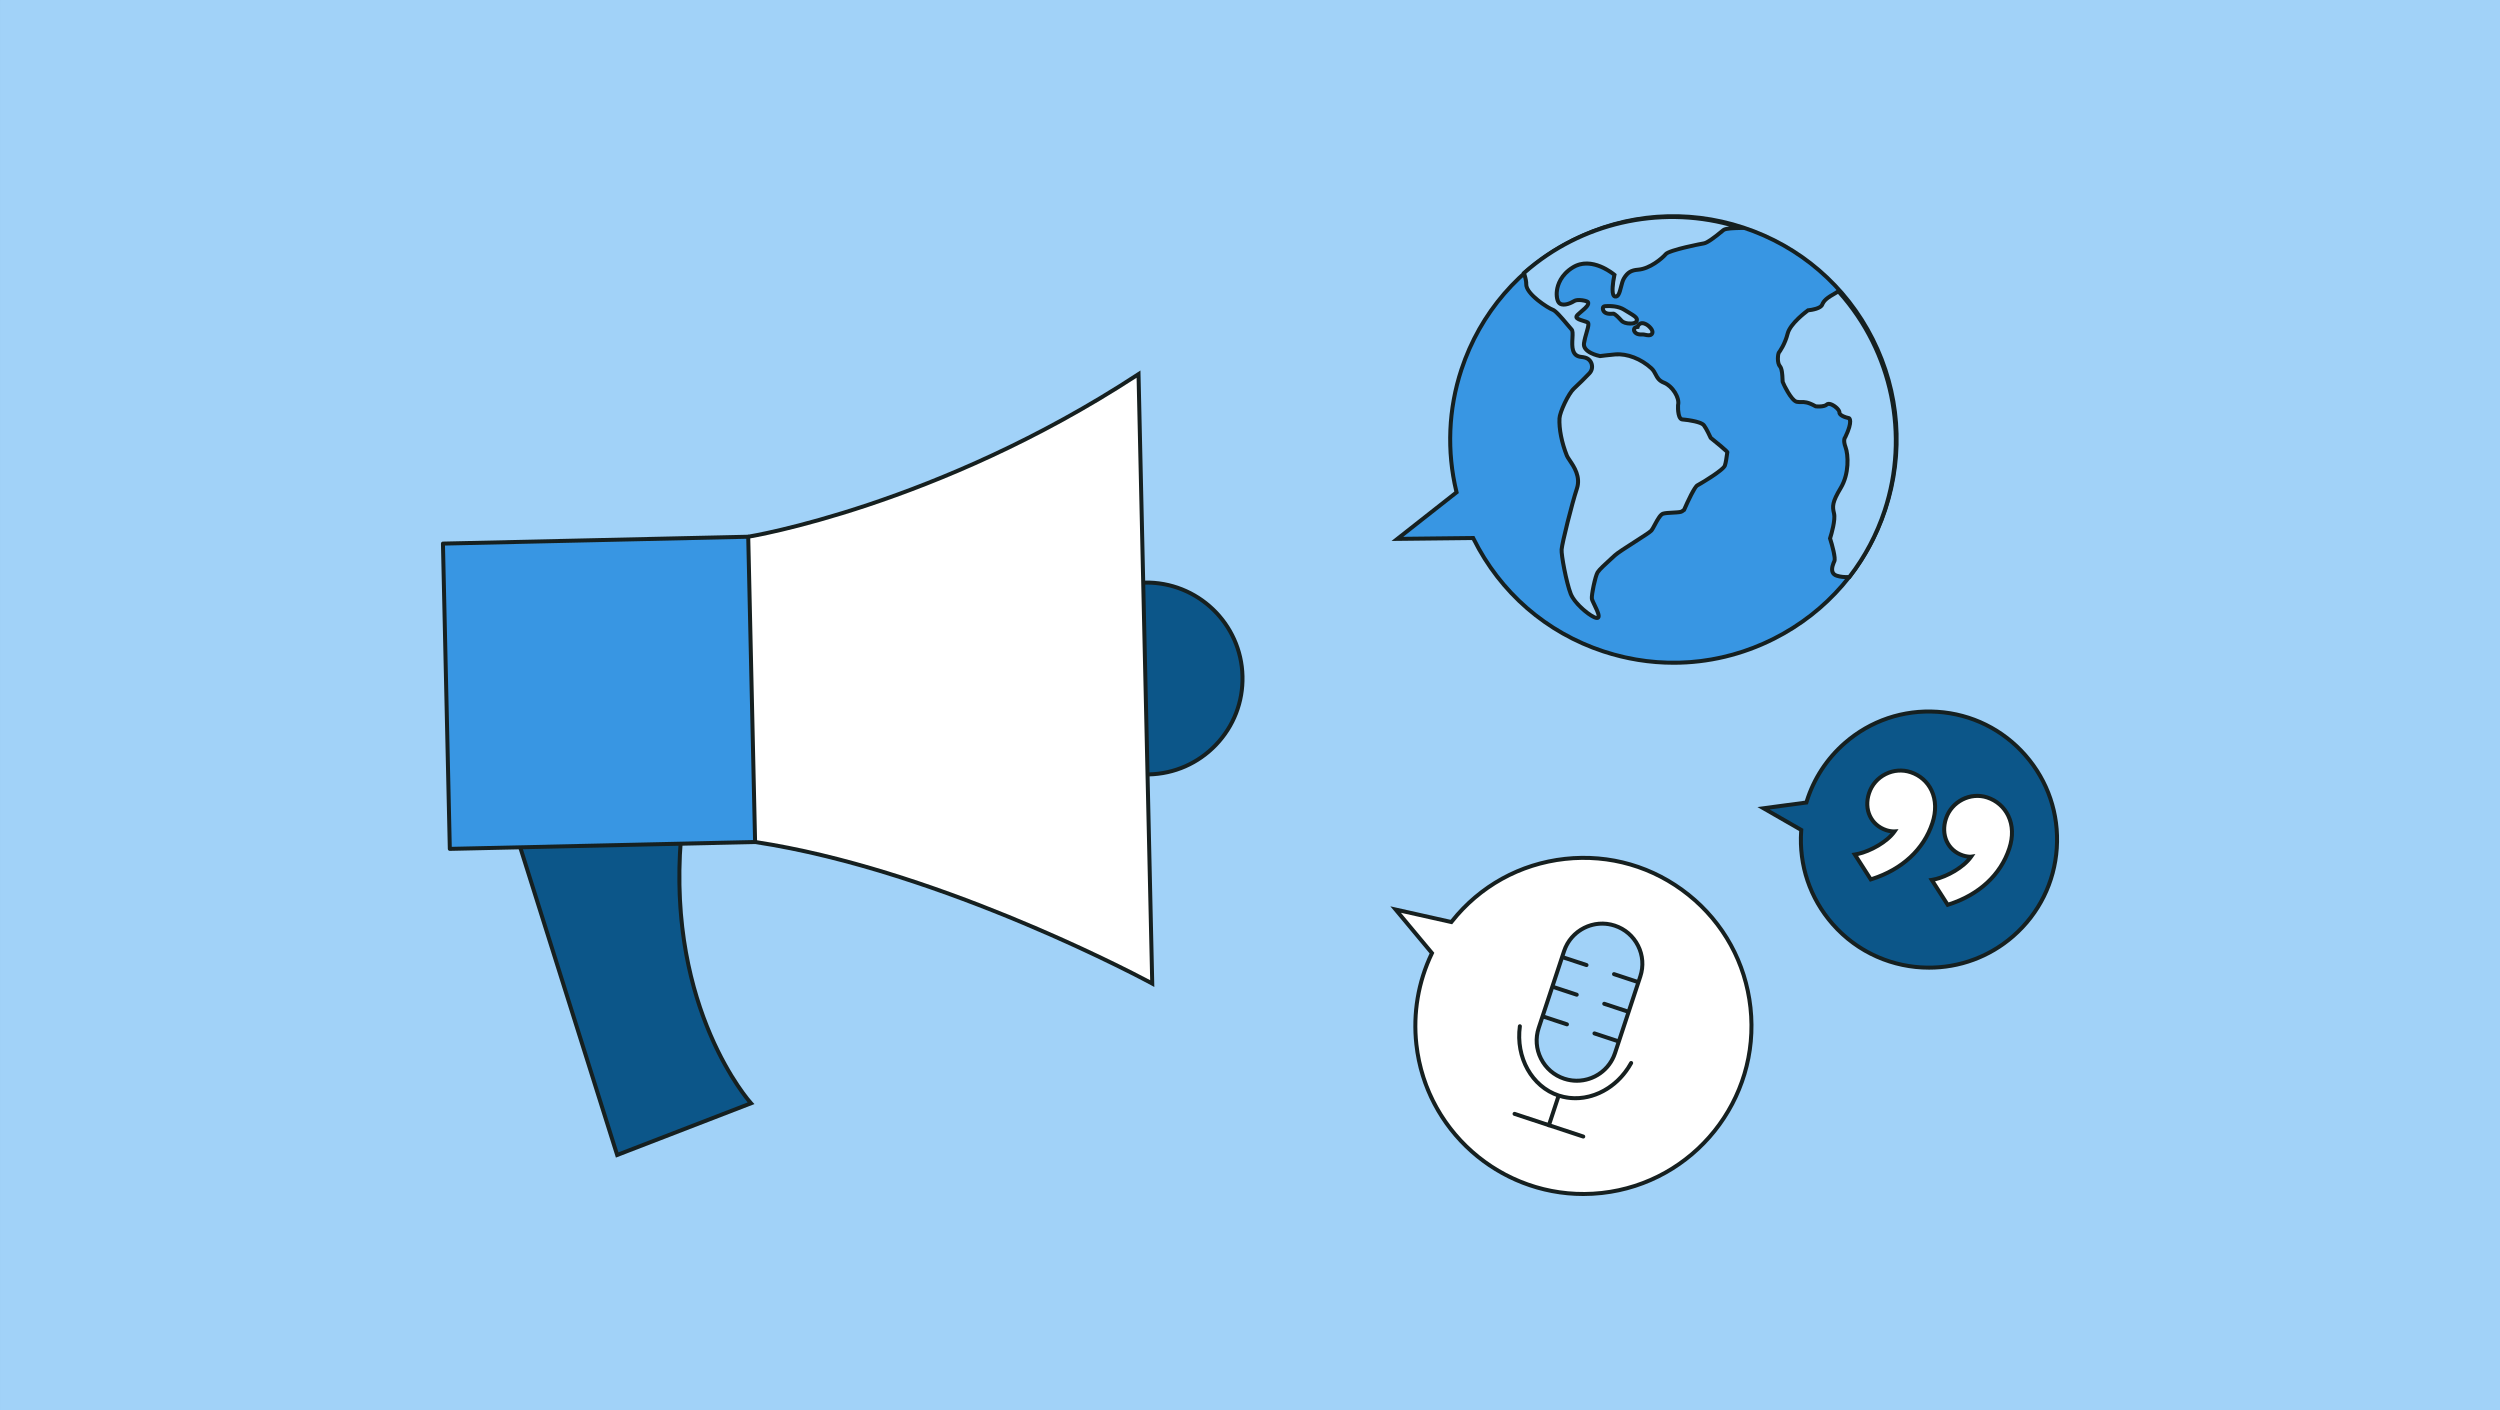 <svg xmlns="http://www.w3.org/2000/svg" width="780" height="440" viewBox="0 0 780 440"><rect x="0" y="0" width="780" height="440" fill="#333333" stroke="none"/><defs><style>.d{fill:#fff;}.e{fill:#a1d2f8;}.f{fill:#0c5689;}.g{fill:#162020;}.h{fill:#3896e3;}</style></defs><g id="a"><rect class="e" x=".002" y=".001" width="780" height="440"></rect></g><g id="b"><g><path class="d" d="M435.442,283.782l17.38,3.895c8.397-10.672,20.901-18.102,35.466-19.705,28.785-3.168,54.688,17.598,57.857,46.383,3.168,28.785-17.598,54.689-46.383,57.857-28.785,3.168-54.689-17.598-57.857-46.383-1.115-10.134,.746-19.905,4.869-28.458l-11.332-13.589Z"></path><path class="g" d="M493.986,373.155c-26.68,.003-49.718-20.138-52.703-47.258-1.074-9.759,.569-19.582,4.754-28.434l-12.253-14.693,18.791,4.211c8.87-11.108,21.513-18.074,35.644-19.63,14.089-1.551,27.936,2.478,38.994,11.342,11.058,8.865,18.002,21.506,19.553,35.594,3.201,29.081-17.855,55.346-46.935,58.547-1.961,.216-3.915,.321-5.844,.321Zm-56.888-88.361l10.412,12.486-.174,.362c-4.211,8.735-5.874,18.458-4.811,28.118,3.126,28.396,28.765,48.954,57.168,45.831,28.395-3.126,48.955-28.771,45.83-57.168-1.515-13.756-8.295-26.099-19.093-34.755s-24.32-12.588-38.075-11.075c-13.925,1.533-26.37,8.447-35.043,19.47l-.243,.31-15.971-3.579Z"></path></g><g><rect class="e" x="483.396" y="287.533" width="25.064" height="50.295" rx="12.532" ry="12.532" transform="translate(122.984 -139.676) rotate(18.265)"></rect><path class="g" d="M491.965,337.818c-1.363,0-2.75-.215-4.114-.664h0c-3.337-1.102-6.046-3.437-7.627-6.575s-1.846-6.705-.744-10.043l7.908-23.96c2.273-6.89,9.729-10.645,16.618-8.37,3.337,1.102,6.046,3.437,7.627,6.575s1.845,6.705,.743,10.043l-7.907,23.96c-1.823,5.524-6.979,9.034-12.504,9.034Zm7.926-49.025c-4.999,0-9.665,3.175-11.315,8.176l-7.908,23.96c-.997,3.019-.758,6.247,.673,9.088s3.883,4.954,6.903,5.95h0c6.229,2.057,12.98-1.339,15.038-7.575l7.907-23.96c.997-3.019,.759-6.247-.673-9.088-1.431-2.841-3.882-4.954-6.902-5.95-1.233-.407-2.488-.601-3.723-.601Z"></path></g><g><path class="f" d="M550.22,252.18l11.77,6.764c-.78,10.321,2.417,20.936,9.773,29.339,14.539,16.608,39.788,18.285,56.396,3.747,16.608-14.539,18.286-39.788,3.747-56.396-14.539-16.608-39.788-18.286-56.396-3.747-5.847,5.118-9.835,11.566-11.924,18.495l-13.366,1.797Z"></path><path class="g" d="M601.86,302.531c-11.305,0-22.554-4.683-30.567-13.836-7.143-8.16-10.67-18.588-9.954-29.404l-13.023-7.485,14.792-1.989c2.224-7.118,6.364-13.473,11.991-18.399,8.158-7.143,18.618-10.683,29.428-9.959,10.818,.719,20.709,5.607,27.851,13.765,7.142,8.158,10.679,18.608,9.96,29.428-.719,10.818-5.607,20.709-13.766,27.851-7.686,6.729-17.219,10.03-26.711,10.03Zm-49.734-49.977l10.518,6.045-.03,.393c-.803,10.62,2.614,20.876,9.621,28.88,14.288,16.324,39.192,17.977,55.513,3.688,7.907-6.921,12.646-16.507,13.343-26.992,.696-10.485-2.732-20.614-9.654-28.52-6.921-7.907-16.507-12.646-26.992-13.342-10.479-.701-20.614,2.731-28.52,9.653-5.553,4.86-9.611,11.155-11.737,18.205l-.116,.385-11.943,1.605Z"></path></g><g><g><path class="h" d="M435.979,168.129l23.65-.268c7.965,16.178,22.159,29.276,40.636,35.374,36.517,12.052,75.89-7.781,87.942-44.298,12.052-36.517-7.781-75.891-44.298-87.943-36.517-12.052-75.891,7.781-87.943,44.298-4.243,12.856-4.519,26.061-1.521,38.309l-18.466,14.528Z"></path><path class="g" d="M522.157,207.404c-7.408,.001-14.849-1.185-22.089-3.575-17.915-5.913-32.398-18.454-40.825-35.338l-25.097,.285,19.597-15.417c-3.019-12.655-2.458-25.875,1.63-38.261,5.881-17.82,18.35-32.283,35.109-40.725s35.803-9.852,53.623-3.971c17.819,5.881,32.283,18.35,40.725,35.109,8.442,16.759,9.852,35.803,3.971,53.623s-18.35,32.283-35.109,40.725c-9.95,5.013-20.707,7.546-31.534,7.546Zm-62.142-40.172l.174,.353c8.251,16.758,22.553,29.209,40.272,35.056,17.504,5.778,36.209,4.392,52.668-3.9,16.462-8.291,28.708-22.497,34.484-40,5.777-17.503,4.393-36.208-3.899-52.669-8.292-16.461-22.497-28.707-40.001-34.484-17.502-5.777-36.207-4.392-52.668,3.9s-28.708,22.498-34.484,40c-4.057,12.291-4.578,25.419-1.508,37.964l.096,.391-17.338,13.64,22.205-.252Z"></path></g><g><path class="e" d="M484.452,96.639c1.269,.419,4.718,4.9,5.884,6.165,1.166,1.265-1.614,8.09,2.985,8.552,.479,.048,.901,.127,1.272,.228,2.147,.589,2.84,3.302,1.29,4.901-1.305,1.345-3.295,3.361-4.805,4.733-1.749,1.589-4.417,7.385-4.517,9.287-.193,3.664,.883,8.122,2.307,11.671,.641,1.597,4.706,5.468,3.135,10.229s-4.587,16.831-4.779,19.011c-.15,1.707,1.497,10.392,2.829,13.823,1.331,3.431,7.21,8.011,8.424,7.532,1.214-.479-1.653-4.857-1.814-5.966s1.062-7.084,1.799-8.249c.736-1.165,3.873-3.869,5.401-5.3s10.496-6.742,11.338-7.696c.843-.954,2.311-4.868,3.683-5.295,1.373-.427,5.178-.227,5.863-.704l.685-.478s3.064-7.077,4.099-7.622c1.581-.831,8.179-4.845,8.626-6.199s.691-3.932,.771-4.173-5.194-4.48-5.194-4.48c0,0-1.284-2.85-2.137-3.941-.853-1.091-5.106-1.685-6.685-1.802-1.579-.117-1.361-4.47-1.361-4.47,.575-2.274-1.733-5.945-4.379-6.994-2.645-1.049-2.282-2.99-3.963-4.519-3.113-2.831-7.399-4.603-11.202-4.313-1.625,.124-4.794,.529-4.794,.529,0,0-5.472-1.014-5.006-4.028,.467-3.013,1.99-6.03,1.09-6.503-.9-.473-3.755-.887-3.44-1.839s4.297-3.157,3.58-4.449c-.243-.438-3.174-1.047-4.281-.357-1.108,.69-3.588,1.807-4.754,.542-1.166-1.265-1.607-7.393,4.353-11.057,5.96-3.664,12.953,2.34,12.953,2.34,0,0-1.46,6.557,.231,6.763,1.692,.206,1.597-3.814,2.771-5.729,1.144-1.866,2.33-2.483,4.391-2.642,3.566-.275,7.362-3.377,8.652-4.887,.983-1.15,10.348-3.096,11.827-3.311,1.479-.216,5.193-3.395,6.107-4.143,.725-.593,3.257-.618,5.535-.682-24.311-7.957-49.868-1.769-67.74,14.06,.439,1.415,.743,2.627,.703,3.453-.149,3.118,6.998,7.589,8.267,8.008Z"></path><path class="g" d="M498.267,193.431c-.302,0-.657-.092-1.087-.28-2.239-.98-6.56-4.721-7.71-7.685-1.347-3.472-3.034-12.219-2.869-14.104,.202-2.281,3.258-14.452,4.809-19.152,1.11-3.363-.864-6.286-2.172-8.22-.434-.641-.775-1.148-.949-1.581-1.649-4.109-2.528-8.572-2.351-11.937,.108-2.063,2.854-8.021,4.721-9.717,1.481-1.347,3.415-3.302,4.776-4.706,.584-.603,.801-1.448,.578-2.263-.215-.789-.808-1.387-1.585-1.6-.349-.096-.742-.166-1.169-.209-3.626-.364-3.418-4.025-3.281-6.448,.047-.822,.117-2.065-.101-2.302-.3-.325-.748-.858-1.27-1.481-1.248-1.487-3.57-4.257-4.351-4.514-1.355-.447-8.865-5.074-8.694-8.631,.038-.813-.341-2.158-.676-3.238l-.12-.385,.303-.268c18.589-16.464,44.778-21.9,68.348-14.187l3.418,1.119-4.062,.113c-1.664,.044-4.179,.111-4.689,.528l-.315,.26c-2.266,1.877-4.762,3.823-6.1,4.018-2.235,.326-10.69,2.252-11.441,3.099-1.313,1.538-5.263,4.81-9.079,5.104-1.961,.151-2.91,.721-3.905,2.346-.404,.659-.654,1.66-.896,2.627-.441,1.764-.918,3.587-2.482,3.396-.36-.044-.669-.235-.894-.553-.926-1.311-.248-5.158,.045-6.584-1.333-1.025-7.084-5.033-11.935-2.054-3.579,2.2-4.478,5.168-4.695,6.741-.236,1.706,.136,2.992,.476,3.36,.781,.85,2.799,.077,3.963-.649,1.023-.636,2.888-.394,3.827-.15,.956,.248,1.214,.523,1.332,.735,.697,1.257-.873,2.577-2.26,3.741-.42,.353-1.033,.868-1.226,1.13,.29,.242,1.272,.541,1.766,.691,.536,.164,.999,.305,1.324,.476,1.004,.528,.596,1.938,.03,3.891-.291,1.002-.62,2.139-.794,3.261-.335,2.164,3.753,3.153,4.413,3.298,.57-.072,3.247-.407,4.721-.519,3.863-.297,8.315,1.422,11.671,4.474,.745,.678,1.135,1.431,1.48,2.096,.508,.981,.908,1.756,2.294,2.305,2.938,1.165,5.365,5.082,4.769,7.664-.084,1.903,.295,3.721,.787,3.757,.059,.004,5.889,.453,7.131,2.04,.789,1.009,1.878,3.335,2.151,3.932,5.497,4.42,5.441,4.585,5.28,5.071-.014,.065-.044,.302-.088,.623-.131,.95-.349,2.542-.682,3.55-.618,1.871-8.847,6.514-8.929,6.557-.561,.378-2.421,4.094-3.816,7.316l-.07,.163-.831,.58c-.484,.337-1.48,.404-3.196,.493-1.062,.055-2.265,.117-2.839,.295-.646,.201-1.639,2.062-2.231,3.174-.442,.831-.825,1.549-1.169,1.938-.447,.505-2.333,1.725-5.373,3.671-2.469,1.581-5.268,3.374-6.007,4.066-.351,.328-.784,.723-1.255,1.15-1.486,1.351-3.522,3.2-4.045,4.028-.661,1.046-1.852,6.84-1.709,7.825,.041,.279,.43,1.079,.773,1.785,.975,2.006,1.589,3.385,1.254,4.243-.111,.288-.319,.498-.602,.61-.133,.052-.278,.079-.44,.079Zm-22.069-108.049c.463,1.549,.647,2.542,.612,3.28-.127,2.648,6.586,6.971,7.839,7.384,1.034,.342,2.764,2.332,4.916,4.898,.507,.605,.94,1.122,1.231,1.437,.577,.626,.512,1.771,.43,3.22-.162,2.863-.102,4.906,2.158,5.133,.497,.05,.959,.134,1.375,.248,1.207,.331,2.127,1.257,2.46,2.476,.34,1.245,.008,2.54-.888,3.462-1.373,1.416-3.326,3.392-4.833,4.76-1.625,1.477-4.219,7.072-4.312,8.857-.168,3.193,.678,7.457,2.263,11.406,.124,.309,.449,.79,.825,1.347,1.355,2.007,3.626,5.365,2.323,9.311-1.61,4.877-4.574,16.872-4.75,18.87-.136,1.544,1.465,10.129,2.789,13.543,1.238,3.192,6.294,6.999,7.522,7.164,.004-.594-.819-2.287-1.23-3.131-.506-1.042-.819-1.703-.885-2.151-.183-1.255,1.056-7.355,1.889-8.673,.614-.971,2.552-2.732,4.261-4.286,.465-.422,.894-.812,1.24-1.137,.823-.771,3.551-2.518,6.189-4.207,2.119-1.357,4.756-3.046,5.109-3.447,.247-.279,.632-1,1.004-1.698,1.069-2.006,1.908-3.452,2.963-3.78,.724-.225,1.955-.289,3.146-.35,.905-.047,2.273-.118,2.554-.275l.532-.371c.988-2.271,3.227-7.193,4.311-7.763,2.411-1.268,8.011-4.921,8.323-5.842,.298-.899,.506-2.419,.631-3.328,.029-.215,.052-.374,.069-.494-.592-.597-2.856-2.487-4.922-4.148l-.117-.094-.061-.136c-.012-.028-1.262-2.794-2.059-3.812-.567-.725-4.016-1.399-6.238-1.563-2.03-.15-1.999-3.96-1.94-5.124l.019-.122c.491-1.944-1.678-5.337-4.003-6.259-1.82-.722-2.417-1.875-2.943-2.893-.324-.626-.631-1.218-1.211-1.746-3.109-2.829-7.229-4.42-10.733-4.152-1.59,.121-4.731,.522-4.763,.526l-.097,.012-.097-.018c-.247-.046-6.061-1.166-5.508-4.738,.185-1.201,.526-2.378,.827-3.417,.259-.894,.61-2.106,.528-2.467-.236-.109-.647-.235-1.047-.356-1.135-.346-2.207-.673-2.569-1.372-.136-.263-.159-.549-.066-.83,.166-.502,.71-.977,1.657-1.772,.51-.428,2.01-1.688,1.986-2.118-.536-.297-2.68-.652-3.42-.19-1.742,1.085-4.238,1.851-5.545,.436-.728-.79-1.047-2.549-.794-4.379,.248-1.792,1.263-5.165,5.279-7.634,6.278-3.858,13.389,2.141,13.688,2.398l.284,.244-.081,.366c-.618,2.777-.761,5.698-.294,6.011,.468,.085,.829-1.341,1.109-2.461,.265-1.059,.539-2.154,1.043-2.977,1.202-1.961,2.523-2.757,4.876-2.938,3.392-.262,7.068-3.316,8.225-4.67,1.305-1.527,12.106-3.508,12.212-3.524,.776-.113,2.621-1.372,5.481-3.743l.321-.265c.432-.353,1.17-.54,2.225-.649-22.08-5.933-46.002-.442-63.319,14.714Z"></path></g><g><path class="e" d="M573.561,90.865c-.188,.139-.394,.277-.637,.415-3.086,1.753-3.837,2.429-4.427,3.818-.59,1.389-4.394,1.717-4.394,1.717,0,0-5.537,3.98-6.359,7.271-.823,3.292-2.52,5.635-2.757,5.953-.237,.318-.625,3.093,.33,4.2,.955,1.107,.766,4.476,.886,4.912,.12,.436,2.673,5.897,4.418,6.209,1.745,.312,2.416-.522,5.87,1.409,0,0,2.537,.309,3.486-.565,.949-.875,3.927,1.296,3.931,2.485,.004,1.189,2.978,1.775,2.978,1.775,0,0,1.35,.709-1.171,5.948,0,0-.786,.731,.091,3.099,.877,2.368,1.171,8.272-1.471,12.679-2.642,4.407-2.678,5.715-2.116,8.012,.562,2.297-1.245,7.772-1.245,7.772,0,0,1.88,5.9,1.368,7.05-.512,1.151-1.653,3.81,.727,4.595,1.353,.447,2.806,.457,3.918,.42,4.707-6.08,8.481-13.048,11.028-20.767,8.115-24.589,1.743-50.473-14.453-68.407Z"></path><path class="g" d="M576.246,180.678c-1.031,0-2.231-.087-3.375-.464-.803-.266-1.359-.737-1.653-1.401-.622-1.407,.171-3.187,.552-4.042,.24-.583-.526-3.887-1.394-6.606l-.061-.193,.064-.192c.487-1.476,1.658-5.688,1.231-7.427-.596-2.439-.565-3.89,2.188-8.481,2.584-4.311,2.2-10.034,1.421-12.141-.846-2.281-.307-3.319-.031-3.664,1.684-3.524,1.462-4.744,1.353-5.034-.992-.22-3.255-.884-3.259-2.339-.001-.377-.948-1.415-2.024-1.884-.519-.226-.802-.195-.857-.143-1.13,1.041-3.695,.76-3.986,.727l-.229-.075c-2.297-1.285-3.226-1.272-4.202-1.252-.443,.004-.903,.015-1.474-.087-2.277-.407-4.893-6.597-4.909-6.658-.048-.173-.059-.416-.077-.951-.036-.993-.11-3.057-.681-3.718-1.151-1.336-.778-4.418-.356-4.982,.306-.411,1.874-2.621,2.65-5.73,.869-3.475,6.367-7.46,6.601-7.627l.14-.101,.172-.015c1.384-.121,3.571-.63,3.873-1.339,.66-1.555,1.537-2.324,4.693-4.117,.22-.124,.405-.25,.574-.374l.456-.336,.379,.42c16.878,18.689,22.466,45.137,14.583,69.022-2.511,7.608-6.255,14.658-11.128,20.954l-.18,.232-.293,.01c-.24,.008-.495,.014-.761,.014Zm-4.618-12.703c.512,1.629,1.825,6.085,1.284,7.303-.284,.637-.948,2.129-.551,3.028,.147,.333,.442,.568,.902,.72,1.139,.376,2.392,.42,3.407,.397,4.698-6.123,8.315-12.967,10.749-20.346,7.686-23.288,2.334-49.056-13.961-67.388-.072,.045-.147,.09-.227,.135-3.053,1.734-3.659,2.339-4.16,3.519-.655,1.54-3.757,1.978-4.738,2.079-.833,.621-5.294,4.057-5.984,6.817-.835,3.34-2.529,5.729-2.861,6.174-.157,.367-.379,2.629,.302,3.419,.79,.917,.921,2.798,.982,4.489,.012,.321,.016,.566,.037,.681,.26,.811,2.679,5.522,3.921,5.744,.45,.08,.828,.075,1.232,.068,1.031-.016,2.207-.037,4.721,1.35,.945,.095,2.385,.03,2.869-.417,.288-.265,.96-.628,2.204-.084,1.161,.506,2.772,1.84,2.775,3.026,.001,.334,1.249,.92,2.474,1.163l.17,.06c.566,.298,1.612,1.554-.898,6.772l-.138,.186h.001c.007,0-.421,.614,.25,2.425,.985,2.663,1.184,8.706-1.52,13.217-2.651,4.422-2.544,5.508-2.046,7.542,.542,2.215-.871,6.895-1.196,7.921Z"></path></g><g><path class="e" d="M506.975,100.696c-.447-.147-.794-.351-1.032-.605l-.21-.226c-.529-.574-1.632-1.77-2.296-1.989-.721,.045-1.503,.096-2.157-.12-.76-.251-1.182-.812-1.189-1.579-.003-.316,.232-.583,.545-.622,.102-.012,2.513-.298,4.686,.42,.511,.169,.975,.383,1.379,.636,.505,.316,.982,.601,1.415,.86,1.849,1.105,2.868,1.714,2.534,2.652-.373,1.05-2.591,.932-3.675,.574Z"></path><path class="g" d="M508.685,101.579c-.704,0-1.406-.124-1.905-.289l-.001-.001c-.547-.181-.981-.44-1.292-.772l-.211-.228c-.356-.387-1.395-1.514-1.94-1.783-.733,.047-1.533,.077-2.25-.159-1.02-.337-1.608-1.127-1.618-2.168-.006-.633,.464-1.17,1.094-1.247,.273-.033,2.709-.296,4.958,.446,.558,.184,1.067,.42,1.515,.7,.5,.312,.974,.596,1.402,.853,1.994,1.191,3.31,1.977,2.804,3.399-.334,.94-1.446,1.247-2.555,1.247Zm-1.515-1.476c1.136,.376,2.728,.271,2.892-.19,.155-.435-.67-.953-2.265-1.906-.439-.262-.919-.55-1.427-.868-.363-.227-.781-.42-1.244-.573-2.026-.669-4.316-.404-4.415-.392,.011,.495,.259,.82,.766,.987,.534,.177,1.232,.133,1.905,.091l.12-.008,.132,.037c.754,.249,1.716,1.245,2.559,2.159l.209,.225c.161,.173,.428,.324,.769,.437h0Z"></path></g><g><path class="e" d="M510.961,104.219c-.426-.141-.754-.389-.977-.737-.316-.496-.141-.874-.051-1.013,.205-.319,.591-.443,1.002-.47,.058-.265,.203-.546,.49-.805,.289-.261,.802-.517,1.603-.253,.33,.109,.629,.28,.828,.393,.321,.183,2.157,1.606,1.606,2.713-.389,.781-1.391,.571-2.121,.417-.257-.054-.522-.11-.672-.11l-.249,.005c-.428,.011-.961,.024-1.459-.14Z"></path><path class="g" d="M514.386,105.231c-.435,0-.859-.089-1.173-.155-.16-.034-.455-.096-.544-.097l-.236,.005c-.453,.01-1.07,.025-1.668-.172h0c-.565-.186-1.005-.521-1.307-.994-.354-.555-.373-1.185-.05-1.688,.164-.256,.477-.562,1.062-.695,.123-.259,.302-.495,.536-.706,.336-.304,1.075-.757,2.217-.382,.385,.127,.713,.314,.931,.437,.475,.271,2.66,1.947,1.868,3.541-.358,.719-1.007,.906-1.637,.906Zm-1.728-1.502c.216,0,.473,.051,.814,.123,.815,.171,1.287,.209,1.433-.085,.271-.543-.986-1.68-1.356-1.891-.195-.111-.448-.255-.714-.342-.422-.139-.743-.099-.989,.123-.16,.144-.261,.305-.299,.476l-.102,.458-.468,.031c-.264,.018-.452,.085-.516,.184-.056,.086-.038,.2,.051,.34,.145,.228,.357,.385,.646,.48h0c.393,.129,.843,.117,1.241,.109l.258-.005h.001Z"></path></g></g><g><g><path class="f" d="M160.579,258.87l31.978,101.481,41.76-16.132s-26.19-28.413-21.88-82.373"></path><path class="g" d="M192.161,361.174l-32.178-102.116,1.191-.375,31.777,100.845,40.315-15.574c-3.875-4.684-25.373-33.091-21.454-82.157l1.246,.1c-4.236,53.036,21.456,81.616,21.717,81.898l.621,.676-43.236,16.704Z"></path></g><g><circle class="f" cx="357.733" cy="211.694" r="29.931" transform="translate(93.796 532.823) rotate(-81.199)"></circle><path class="g" d="M357.715,242.25c-7.9,0-15.367-2.992-21.097-8.469-5.899-5.64-9.25-13.241-9.434-21.4h0c-.379-16.845,13.016-30.857,29.86-31.236,16.835-.352,30.856,13.017,31.236,29.861,.184,8.16-2.821,15.902-8.461,21.803-5.641,5.899-13.24,9.25-21.4,9.434-.235,.005-.471,.008-.705,.008Zm.026-59.863c-.223,0-.444,.002-.669,.008-16.154,.364-29.002,13.803-28.638,29.958h0c.176,7.826,3.389,15.115,9.047,20.524,5.659,5.409,13.068,8.288,20.911,8.115,7.825-.176,15.114-3.39,20.523-9.048s8.292-13.085,8.115-20.91c-.358-15.931-13.435-28.647-29.29-28.647Z"></path></g><g><path class="d" d="M233.445,167.459s58.488-9.258,121.775-50.734l4.28,190.148s-64.321-35.151-123.911-44.168"></path><path class="g" d="M360.149,307.94l-.949-.519c-.643-.352-64.91-35.201-123.705-44.099l.188-1.236c55.105,8.339,114.952,39.366,123.168,43.73l-4.231-187.953c-62.32,40.557-120.494,50.121-121.077,50.213l-.195-1.234c.584-.093,59.092-9.72,121.529-50.64l.942-.617,4.33,192.356Z"></path></g><g><rect class="h" x="139.259" y="168.519" width="95.271" height="95.271" transform="translate(-4.817 4.261) rotate(-1.29)"></rect><path class="g" d="M140.343,265.475c-.161,0-.315-.061-.432-.173-.12-.115-.19-.273-.193-.439l-2.144-95.246c-.004-.166,.059-.326,.173-.446,.115-.12,.273-.19,.439-.193l95.247-2.144c.139,.003,.326,.059,.445,.173,.12,.114,.19,.272,.193,.438l2.144,95.247c.008,.345-.266,.631-.611,.639l-95.246,2.144h-.014Zm-1.506-95.261l2.116,93.997,93.997-2.116-2.115-93.997-93.998,2.116Z"></path></g></g><g><line class="d" x1="472.542" y1="347.525" x2="493.979" y2="354.6"></line><path class="g" d="M493.978,355.225c-.065,0-.131-.01-.196-.031l-21.436-7.075c-.327-.108-.506-.462-.398-.79,.108-.327,.458-.507,.79-.398l21.436,7.075c.327,.108,.506,.462,.398,.79-.087,.263-.331,.429-.594,.429Z"></path></g><g><g><g><line class="d" x1="481.552" y1="317.171" x2="488.887" y2="319.591"></line><path class="g" d="M488.887,320.217c-.065,0-.131-.01-.196-.031l-7.335-2.421c-.327-.108-.506-.462-.398-.79,.108-.327,.457-.506,.79-.398l7.335,2.421c.327,.108,.506,.462,.398,.79-.087,.263-.331,.429-.594,.429Z"></path></g><g><line class="d" x1="484.604" y1="307.923" x2="491.939" y2="310.344"></line><path class="g" d="M491.938,310.969c-.065,0-.131-.01-.196-.031l-7.335-2.421c-.327-.108-.506-.462-.398-.79,.108-.327,.459-.505,.79-.398l7.335,2.421c.327,.108,.506,.462,.398,.79-.087,.263-.331,.429-.594,.429Z"></path></g><g><line class="d" x1="487.656" y1="298.676" x2="494.991" y2="301.097"></line><path class="g" d="M494.991,301.722c-.065,0-.131-.01-.196-.031l-7.335-2.421c-.327-.108-.506-.462-.398-.79,.108-.327,.46-.505,.79-.398l7.335,2.421c.327,.108,.506,.462,.398,.79-.087,.263-.331,.429-.594,.429Z"></path></g></g><g><g><line class="d" x1="497.472" y1="322.425" x2="504.807" y2="324.846"></line><path class="g" d="M504.807,325.471c-.065,0-.131-.01-.196-.031l-7.335-2.421c-.327-.108-.506-.462-.398-.79,.108-.327,.459-.506,.79-.398l7.335,2.421c.327,.108,.506,.462,.398,.79-.087,.263-.331,.429-.594,.429Z"></path></g><g><line class="d" x1="500.524" y1="313.178" x2="507.859" y2="315.598"></line><path class="g" d="M507.859,316.224c-.065,0-.131-.01-.196-.031l-7.335-2.421c-.327-.108-.506-.462-.398-.79,.108-.327,.459-.506,.79-.398l7.335,2.421c.327,.108,.506,.462,.398,.79-.087,.263-.331,.429-.594,.429Z"></path></g><g><line class="d" x1="503.576" y1="303.93" x2="510.911" y2="306.351"></line><path class="g" d="M510.911,306.976c-.065,0-.131-.01-.196-.031l-7.335-2.421c-.327-.108-.506-.462-.398-.79,.108-.327,.459-.507,.79-.398l7.335,2.421c.327,.108,.506,.462,.398,.79-.087,.263-.331,.429-.594,.429Z"></path></g></g></g><g><line class="d" x1="483.26" y1="351.062" x2="486.209" y2="342.13"></line><path class="g" d="M483.261,351.688c-.065,0-.131-.01-.196-.031-.327-.108-.506-.462-.398-.79l2.948-8.933c.108-.327,.46-.505,.79-.398,.327,.108,.506,.462,.398,.79l-2.948,8.933c-.087,.263-.331,.429-.594,.429Z"></path></g><path class="g" d="M491.519,343.272c-1.815,0-3.633-.28-5.402-.864-8.644-2.853-13.917-12.232-12.539-22.303,.047-.343,.359-.585,.704-.534,.342,.047,.581,.362,.534,.704-1.296,9.474,3.621,18.282,11.693,20.945,8.068,2.666,17.266-1.487,21.863-9.87,.165-.303,.543-.416,.849-.247,.303,.166,.413,.546,.247,.849-3.887,7.087-10.896,11.319-17.949,11.32Z"></path><g><path class="d" d="M578.709,266.613c3.959-.578,9.925-3.672,12.39-7.215-.602,.037-1.627-.066-2.583-.382-4.565-1.507-7.126-6.238-5.374-11.547,1.787-5.415,7.684-8.297,12.994-6.545,5.735,1.893,9.36,8.035,6.766,15.893-2.839,8.601-10.034,14.704-19.219,17.56l-4.974-7.764Zm23.998,7.92c3.959-.578,9.819-3.707,12.284-7.25-.494,.072-1.627-.066-2.583-.382-4.565-1.507-7.019-6.202-5.267-11.511,1.787-5.415,7.683-8.298,12.886-6.58,5.735,1.893,9.466,8.07,6.872,15.928-2.839,8.601-10.034,14.704-19.219,17.56l-4.974-7.764Z"></path><path class="g" d="M607.411,283.036l-5.753-8.981,.959-.14c3.35-.489,8.43-3.016,11.128-6.064-.505-.073-1.049-.196-1.534-.356-5.08-1.677-7.463-6.851-5.664-12.301,1.886-5.714,8.02-8.841,13.677-6.979,3.083,1.018,5.543,3.167,6.927,6.051,1.497,3.121,1.615,6.81,.343,10.667-2.812,8.521-9.783,14.899-19.627,17.961l-.455,.142Zm-3.678-8.059l4.215,6.579c9.208-2.99,15.718-9.019,18.357-17.016,1.17-3.543,1.072-6.909-.283-9.734-1.234-2.574-3.434-4.493-6.191-5.403-4.913-1.62-10.456,1.208-12.097,6.184-1.572,4.762,.476,9.271,4.869,10.721,.938,.31,1.959,.403,2.296,.357l1.428-.209-.824,1.184c-2.424,3.485-7.795,6.449-11.77,7.338Zm-20.32,.139l-5.753-8.981,.959-.14c3.412-.498,8.548-3.015,11.238-6.036-.477-.064-1.008-.174-1.538-.349-5.143-1.698-7.57-6.886-5.771-12.337,.913-2.767,2.863-5.012,5.491-6.323,2.61-1.303,5.554-1.523,8.293-.619,3.076,1.016,5.519,3.159,6.875,6.037,1.463,3.103,1.562,6.783,.288,10.646-2.812,8.521-9.782,14.899-19.627,17.961l-.455,.142Zm-3.677-8.058l4.214,6.578c9.209-2.99,15.719-9.019,18.357-17.016,1.173-3.552,1.093-6.913-.231-9.721-1.209-2.563-3.389-4.475-6.137-5.382-2.421-.802-5.03-.606-7.343,.55-2.327,1.161-4.054,3.149-4.861,5.598-1.572,4.763,.52,9.286,4.977,10.757,.872,.289,1.815,.381,2.35,.352l1.286-.077-.736,1.058c-2.405,3.458-7.836,6.412-11.875,7.304Z"></path></g></g><g id="c"></g></svg>
